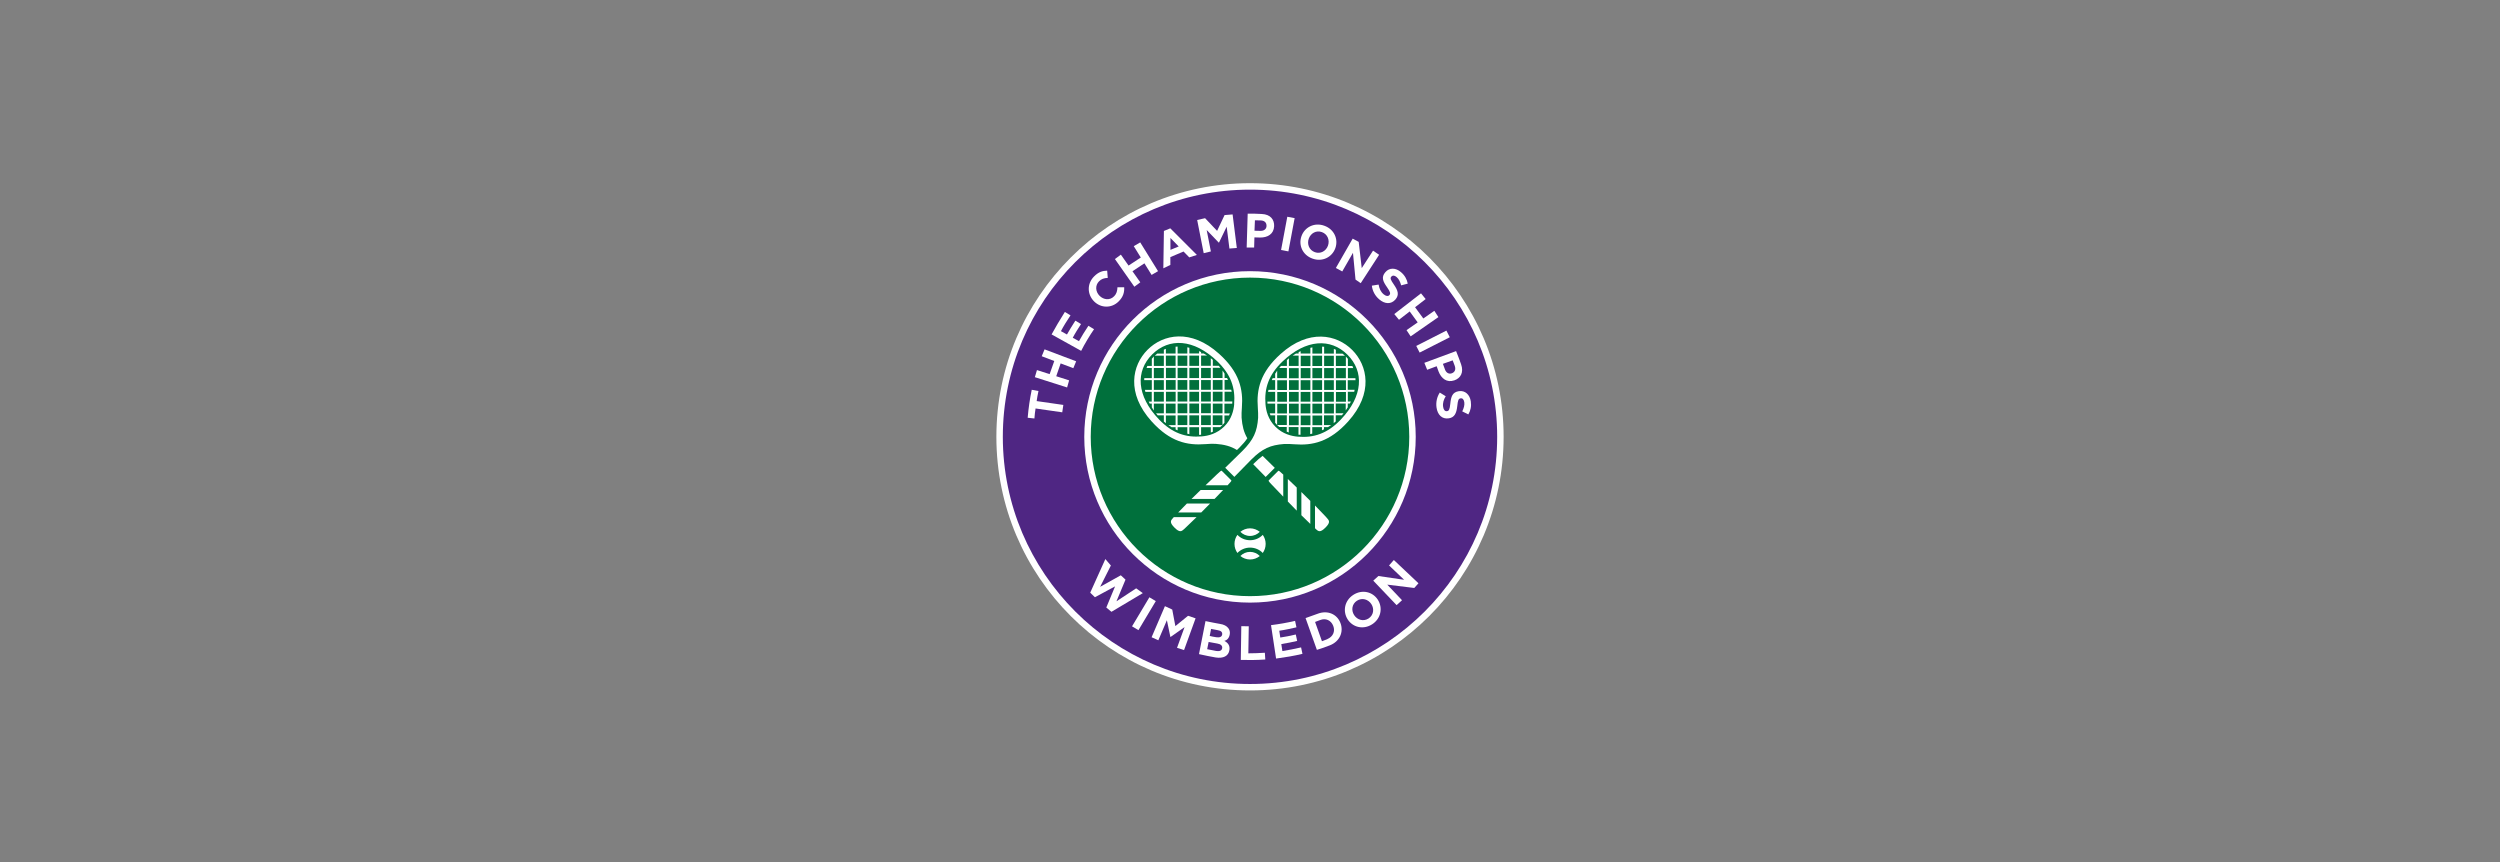 <?xml version="1.0" encoding="UTF-8"?>
<svg xmlns="http://www.w3.org/2000/svg" xmlns:xlink="http://www.w3.org/1999/xlink" id="Layer_1" data-name="Layer 1" viewBox="0 0 345 119">
  <rect x="0" y="0" width="345" height="119" fill="#808080" stroke="none"/>
  <defs>
    <style>
      .cls-1 {
        fill: #fff;
      }

      .cls-2 {
        fill: #00703c;
      }

      .cls-3 {
        clip-path: url(#clippath);
      }

      .cls-4 {
        fill: none;
      }

      .cls-5 {
        fill: #4f2683;
      }
    </style>
    <clipPath id="clippath">
      <rect class="cls-4" x="137.5" y="25.29" width="70" height="70"></rect>
    </clipPath>
  </defs>
  <g class="cls-3">
    <path class="cls-5" d="m172.5,94.84c-19.08,0-34.55-15.47-34.55-34.55s15.47-34.56,34.55-34.56,34.55,15.47,34.55,34.56-15.47,34.55-34.55,34.55"></path>
    <path class="cls-1" d="m172.5,95.28c-19.3,0-35-15.7-35-35s15.7-35,35-35,35,15.7,35,35-15.7,35-35,35m0-69.11c-18.81,0-34.11,15.3-34.11,34.11s15.3,34.11,34.11,34.11,34.11-15.3,34.11-34.11-15.3-34.11-34.11-34.11"></path>
    <path class="cls-2" d="m172.5,82.71c-12.36,0-22.43-10.06-22.43-22.42s10.06-22.42,22.43-22.42,22.43,10.06,22.43,22.42-10.06,22.42-22.43,22.42"></path>
    <path class="cls-1" d="m172.5,38.31c12.12,0,21.98,9.86,21.98,21.98s-9.86,21.98-21.98,21.98-21.98-9.86-21.98-21.98,9.86-21.98,21.98-21.98m0-.89c-12.63,0-22.87,10.24-22.87,22.87s10.24,22.87,22.87,22.87,22.87-10.24,22.87-22.87-10.24-22.87-22.87-22.87"></path>
    <polygon class="cls-1" points="152.54 77.15 153.3 78.04 151.82 80.98 154.67 79.39 155.32 79.99 154.07 82.98 156.79 81.19 157.71 81.85 153.38 84.43 152.67 83.84 153.88 80.92 151.1 82.42 150.45 81.79 152.54 77.15"></polygon>
    <rect class="cls-1" x="155.52" y="84.18" width="4.67" height="1.03" transform="translate(4.17 176.73) rotate(-59.13)"></rect>
    <polygon class="cls-1" points="160.76 83.65 161.77 84.12 162.2 86.4 163.95 84.98 164.99 85.33 163.4 89.71 162.43 89.4 163.47 86.54 161.54 87.9 161.51 87.89 161.03 85.59 159.85 88.36 158.92 87.94 160.76 83.65"></polygon>
    <path class="cls-1" d="m166.35,85.71c.82.18,1.54.3,2.01.39.53.08.92.28,1.15.59.18.24.25.52.2.83h0c-.08.53-.37.83-.75.92.51.28.79.64.7,1.26h0c-.12.86-.87,1.19-1.91,1.03-.74-.13-1.49-.28-2.29-.46l.9-4.57Zm1.52,4.13c.45.06.74-.05.79-.4h0c.05-.32-.18-.55-.67-.63-.38-.06-.84-.14-1.2-.22-.03.15-.17.88-.2,1,.3.07.69.15,1.27.25m0-1.9c.43.07.75-.04.8-.38h0c.04-.32-.15-.52-.59-.59-.45-.08-.8-.15-.94-.18-.03.13-.17.87-.19.97.28.08.48.11.91.18"></path>
    <path class="cls-1" d="m171.3,86.41l1.03.02s-.05,3.58-.06,3.73c.56,0,1.54-.03,2.28-.08.02.29.06.93.06.93-1.1.08-2.4.09-3.38.06l.07-4.67Z"></path>
    <path class="cls-1" d="m175.4,86.27c1.11-.14,2.12-.31,3.32-.59,0,0,.16.75.19.89-.52.13-1.7.38-2.37.47l.14.94c.65-.1,1.38-.23,2.14-.42l.19.89c-.58.15-1.49.31-2.19.43l.15.97c.87-.14,1.65-.3,2.58-.51l.19.89c-1.21.29-2.38.48-3.64.65l-.7-4.62Z"></path>
    <path class="cls-1" d="m180.18,85.29l1.65-.59c1.37-.53,2.68.04,3.15,1.27h0c.48,1.24-.1,2.56-1.47,3.09-.78.3-1.28.47-1.78.62l-1.56-4.38Zm3,2.9c.75-.31,1.11-1.04.81-1.81h0c-.3-.78-1.04-1.12-1.82-.81,0,0-.46.18-.69.26.06.15.95,2.66.95,2.66,0,0,.4-.14.76-.29"></path>
    <path class="cls-1" d="m185.98,85.48h0c-.72-1.13-.43-2.61.78-3.39,1.21-.78,2.66-.44,3.38.67h0c.72,1.13.43,2.61-.78,3.39-1.21.78-2.66.44-3.38-.67m3.27-2.11h0c-.44-.68-1.29-.92-1.99-.47-.69.45-.82,1.31-.39,1.98h0c.44.68,1.29.92,1.99.47.69-.45.82-1.31.39-1.98"></path>
    <polygon class="cls-1" points="189.51 80.13 190.22 79.49 193.77 80.01 191.69 78.03 192.35 77.28 195.75 80.49 195.17 81.14 191.44 80.68 193.48 82.83 192.73 83.51 189.51 80.13"></polygon>
    <path class="cls-1" d="m142.91,56.36c-.07.39-.12.89-.16,1.39l-.93-.1c.11-1.31.3-2.63.56-3.86l.93.17c-.09.43-.22,1.07-.25,1.39.17.02,3.68.53,3.68.53l-.15,1.02s-3.37-.49-3.68-.53"></path>
    <path class="cls-1" d="m145.12,46.15c.42-.79,1.22-2.14,1.83-3.1l.78.47c-.49.73-1,1.55-1.32,2.18l.83.46c.3-.54.7-1.19,1.16-1.91l.78.47c-.4.62-.84,1.31-1.14,1.89l.86.47c.25-.48.88-1.5,1.3-2.12l.78.47c-.55.78-1.34,2.1-1.78,2.99l-4.08-2.27Z"></path>
    <path class="cls-1" d="m150.98,41.59h0c-.94-.94-1.01-2.42,0-3.44.62-.63,1.2-.79,1.81-.8l.08,1c-.49.02-.89.14-1.21.48-.55.56-.49,1.42.08,1.99h0c.57.57,1.43.65,1.99.08.38-.38.45-.76.48-1.26h.93c.03.7-.12,1.31-.76,1.95-.97.98-2.44.95-3.39.01"></path>
    <path class="cls-1" d="m160.62,31.87l.88-.36,3.67,3.67-1.05.34-.79-.81-1.82.77v1.08s-.97.47-.97.47l.08-5.17Zm2.04,2.14l-1.14-1.17v1.64s1.14-.47,1.14-.47Z"></path>
    <polygon class="cls-1" points="165.21 30.36 166.3 30.11 167.96 31.86 168.99 29.68 170.1 29.59 170.68 34.22 169.66 34.3 169.28 31.28 168.22 33.48 168.19 33.48 166.52 31.74 167.1 34.7 166.11 34.94 165.21 30.36"></polygon>
    <path class="cls-1" d="m172.17,29.49h1.01s.94.04.94.04c1.21.05,1.75.78,1.71,1.69h0c-.05,1.09-.91,1.58-1.96,1.56l-.76-.02-.04,1.4h-1.03s.14-4.66.14-4.66Zm1.77,2.37c.51.01.82-.26.84-.66h0c.02-.47-.27-.76-.78-.78l-.82-.02-.06,1.44.81.02Z"></path>
    <path class="cls-1" d="m200.94,48.45l.37.94.32.88c.4,1.14-.07,1.92-.93,2.22h-.01c-1.02.36-1.8-.26-2.17-1.23l-.26-.72-1.31.49-.39-.96,4.38-1.62Zm-1.54,2.53c.18.48.55.67.93.54h.01c.43-.16.59-.53.42-1.02l-.29-.77-1.35.48.28.76Z"></path>
    <rect class="cls-1" x="175.38" y="31.79" width="4.67" height="1.03" transform="translate(113.25 201.03) rotate(-79.39)"></rect>
    <path class="cls-1" d="m179.6,32.6h0c.44-1.26,1.79-1.94,3.15-1.45,1.36.48,1.97,1.84,1.53,3.09h0c-.45,1.26-1.8,1.94-3.15,1.45-1.36-.48-1.97-1.84-1.53-3.09m3.66,1.3h0c.27-.77-.06-1.59-.84-1.87-.78-.28-1.54.15-1.81.9h0c-.27.77.06,1.59.84,1.87.78.28,1.54-.15,1.81-.9"></path>
    <polygon class="cls-1" points="186.67 32.93 187.5 33.38 187.92 37 189.48 34.59 190.32 35.16 187.78 39.08 187.06 38.58 186.71 34.89 185.23 37.46 184.35 36.98 186.67 32.93"></polygon>
    <path class="cls-1" d="m189.32,39.42l.93-.15c.09.54.28.99.69,1.34.32.27.62.31.8.11h0c.17-.21.14-.41-.32-1.07-.56-.8-.85-1.39-.24-2.09h0c.55-.65,1.44-.63,2.16,0,.52.44.82.99.93,1.58l-.91.24c-.13-.49-.32-.88-.62-1.14-.3-.26-.57-.26-.72-.08h-.01c-.2.24-.11.45.36,1.13.56.81.74,1.41.21,2.03h0c-.61.71-1.48.65-2.25-.01-.54-.46-.92-1.11-1.01-1.86"></path>
    <polygon class="cls-1" points="196.1 40.48 196.74 41.27 195.28 42.4 196.42 43.95 197.94 42.89 198.5 43.76 194.67 46.42 194.1 45.56 195.64 44.49 194.54 42.98 193.06 44.13 192.41 43.34 196.1 40.48"></polygon>
    <polygon class="cls-1" points="153.86 35.75 154.68 35.14 155.74 36.65 157.43 35.54 156.46 33.97 157.35 33.45 159.81 37.42 158.92 37.94 157.93 36.34 156.28 37.43 157.36 38.96 156.54 39.57 153.86 35.75"></polygon>
    <polygon class="cls-1" points="142.81 52.05 143.1 51.07 144.85 51.63 145.49 49.82 143.76 49.16 144.15 48.21 148.51 49.86 148.12 50.81 146.37 50.15 145.76 51.92 147.54 52.49 147.26 53.47 142.81 52.05"></polygon>
    <rect class="cls-1" x="195.42" y="46.62" width="4.67" height="1.03" transform="translate(.14 94.85) rotate(-26.98)"></rect>
    <path class="cls-1" d="m198.7,54.18l.81.5c-.28.47-.44.93-.36,1.46.06.42.26.64.53.6h.01c.26-.04.37-.22.45-1.02.1-.97.27-1.6,1.19-1.74h.01c.84-.12,1.49.47,1.63,1.41.1.67-.03,1.28-.34,1.8l-.84-.42c.22-.45.34-.88.28-1.27-.06-.39-.26-.57-.49-.53h-.02c-.3.05-.37.26-.46,1.09-.11.97-.37,1.55-1.17,1.67h-.01c-.92.14-1.54-.49-1.68-1.49-.1-.7.04-1.44.45-2.07"></path>
    <path class="cls-1" d="m174.26,73.81c-.44.46-1.06.74-1.75.74s-1.31-.28-1.75-.74c-.25.35-.4.78-.4,1.25s.15.89.4,1.25c.45-.46,1.06-.74,1.75-.74s1.31.28,1.75.74c.25-.35.4-.78.4-1.25s-.15-.9-.4-1.25"></path>
    <path class="cls-1" d="m172.51,73.96c.53,0,1-.22,1.34-.57-.37-.29-.83-.48-1.34-.48s-.97.18-1.34.48c.34.35.81.57,1.34.57"></path>
    <path class="cls-1" d="m172.51,76.16c-.53,0-1,.22-1.34.57.37.3.83.48,1.34.48s.97-.18,1.34-.48c-.34-.35-.81-.57-1.34-.57"></path>
    <path class="cls-1" d="m162.59,70.72h3.18c.41-.41.82-.82,1.22-1.23h-3.2c-.41.42-.82.83-1.2,1.23"></path>
    <path class="cls-1" d="m164.43,68.85h3.18c.41-.42.81-.84,1.18-1.23h-3.1c-.42.4-.84.81-1.26,1.23"></path>
    <path class="cls-1" d="m161.87,71.49c-.32.35-.51.6.21,1.32.72.72.97.53,1.32.21.12-.12.25-.23.38-.36.44-.41.89-.85,1.35-1.3h-3.14s-.08.09-.12.13"></path>
    <path class="cls-1" d="m169.48,66.89l.05-.06h0c.11-.12.12-.13.22-.24.12-.12.18-.2.18-.29l-1.34-1.34c-.09,0-.16.06-.29.17-.12.11-.14.12-.26.24l-.06.05c-.5.47-1.05.99-1.62,1.55h3.05s.05-.06.08-.09"></path>
    <path class="cls-1" d="m180.82,72.3v-3.18c-.41-.41-.82-.82-1.23-1.22v3.2c.42.41.83.82,1.23,1.2"></path>
    <path class="cls-1" d="m178.95,70.46v-3.18c-.42-.41-.84-.81-1.23-1.18v3.11c.4.41.82.84,1.23,1.26"></path>
    <path class="cls-1" d="m172.94,64.06l1.72,1.76,1.26-1.26-1.68-1.65c-.36.26-.73.58-1.13.98l-.16.16Z"></path>
    <path class="cls-1" d="m181.59,73.02c.35.32.6.51,1.32-.21.72-.72.53-.97.21-1.32-.12-.13-.23-.25-.35-.38-.41-.44-.85-.89-1.3-1.35v3.14s.09.08.13.12"></path>
    <path class="cls-1" d="m177,65.41l-.06-.05c-.11-.11-.13-.12-.24-.22-.12-.11-.2-.18-.29-.17l-1.34,1.34c0,.09.06.16.17.29.11.12.12.14.24.26l.06.06c.47.5.99,1.05,1.55,1.62v-3.05s-.06-.05-.09-.08"></path>
    <path class="cls-1" d="m170.05,55.68c0-.09,0-.19.01-.28h-1.07v-1.34s.98,0,.98,0c-.02-.09-.04-.19-.06-.28h-.92v-1.34h.47c-.04-.09-.08-.19-.13-.28h-.34v-.6c-.09-.15-.18-.29-.28-.43v1.03h-1.34v-1.4h1.05c-.08-.1-.15-.19-.23-.28h-.82v-.82c-.09-.08-.19-.16-.28-.23v1.05h-1.34v-1.42h.82c-.15-.1-.3-.2-.45-.28h-.37v-.2c-.09-.05-.19-.09-.28-.13v.33h-1.34v-.79c-.09-.02-.19-.05-.28-.06v.86h-1.34v-.96c-.09,0-.19,0-.28.01v.95h-1.34v-.65c-.1.03-.19.07-.28.11v.55h-.92c-.11.09-.22.18-.33.28h1.25v1.42h-1.38v-1.31c-.1.1-.19.21-.28.32v.99h-.62c-.04.09-.08.19-.11.28h.73v1.4h-1.04c0,.09,0,.19-.01.28h1.05v1.34h-.95c.02.09.04.19.06.28h.88v1.34h-.42c.04.09.09.19.14.28h.29v.52c.09.15.18.29.28.43v-.95h1.38v1.34h-1.08c.08.1.15.19.23.28h.85v.85c.09.08.19.15.28.23v-1.07h1.34v1.34h-.99c.14.1.29.19.43.28h.56v.31c.09.05.19.09.28.13v-.44h1.34v.9c.09.02.19.04.28.06v-.96h1.34v1.06c.09,0,.19,0,.28-.01v-1.05h1.34v.74c.09-.03.19-.07.28-.11v-.64h1.02c.11-.09.21-.18.31-.28h0s-1.34,0-1.34,0v-1.34h1.34v1.34h0s0,0,0,0c.1-.1.18-.2.27-.31v-1.02h.64c.04-.09.07-.19.11-.28h-.75v-1.34h1.06Zm-1.34-.28h-1.34v-1.34h1.34v1.34Zm-1.62,1.62h-1.34v-1.34h1.34v1.34Zm-6.19-2.95h1.34v1.34h-1.34v-1.34Zm0-1.62h1.34v1.34h-1.34v-1.34Zm0-1.68h1.34v1.4h-1.34v-1.4Zm6.19,3.02h-1.34v-1.34h1.34v1.34Zm-1.62,1.62h-1.34v-1.34h1.34v1.34Zm-2.96-1.34h1.34v1.34h-1.34v-1.34Zm0-1.62h1.34v1.34h-1.34v-1.34Zm1.62,0h1.34v1.34h-1.34v-1.34Zm1.34-.28h-1.34v-1.4h1.34v1.4Zm-1.62,0h-1.34v-1.4h1.34v1.4Zm-1.34,3.52h1.34v1.34h-1.34v-1.34Zm1.62,0h1.34v1.34h-1.34v-1.34Zm1.62-1.62h1.34v1.34h-1.34v-1.34Zm2.96-.28h-1.34v-1.34h1.34v1.34Zm-1.62-1.62h-1.34v-1.4h1.34v1.4Zm-1.62-1.68h-1.34v-1.42h1.34v1.42Zm-1.62,0h-1.34v-1.42h1.34v1.42Zm-2.96-1.42h1.34v1.42h-1.34v-1.42Zm-1.66,1.71h1.38v1.4h-1.38v-1.4Zm0,1.68h1.38v1.34h-1.38v-1.34Zm0,1.62h1.38v1.34h-1.38v-1.34Zm1.66,1.62h1.34v1.34h-1.34v-1.34Zm1.62,1.62h1.34v1.34h-1.34v-1.34Zm1.62,0h1.34v1.34h-1.34v-1.34Zm2.96,1.34h-1.34s0-1.34,0-1.34h1.34v1.34Zm1.62-1.62h-1.34v-1.34h1.34v1.34Z"></path>
    <path class="cls-1" d="m171.34,57.65c-.02-.42,0-.88.04-1.4.2-2.5-.32-4.88-3.14-7.42-3.9-3.52-7.75-2.7-9.88-.56-2.14,2.14-2.96,5.98.56,9.88,2.54,2.82,4.92,3.34,7.42,3.14.51-.04.98-.06,1.4-.04,1.19.09,2.08.31,2.96.85l.36-.35c.45-.45.8-.86,1.07-1.27-.49-.84-.7-1.7-.79-2.84m-1.02-1.87c-.07.83-.34,2.06-1.37,3.08-1.03,1.02-2.25,1.3-3.09,1.37-2.21.19-4.1-.44-5.91-2.33-3.14-3.27-3.26-6.68-.95-8.98,2.31-2.3,5.71-2.19,8.98.95,1.89,1.81,2.52,3.7,2.33,5.91"></path>
    <path class="cls-1" d="m186.04,58.17c3.52-3.9,2.7-7.74.56-9.88-2.14-2.14-5.98-2.95-9.88.56-2.82,2.54-3.34,4.92-3.14,7.42.04.52.05.98.04,1.4-.14,1.89-.62,3-2.16,4.55l-2.38,2.33,1.26,1.26,2.33-2.38c1.54-1.54,2.66-2.02,4.55-2.16.42-.02.88,0,1.4.04,2.5.2,4.88-.32,7.42-3.14m-6.95,2.09c-.83-.07-2.06-.35-3.08-1.37-1.03-1.02-1.3-2.25-1.37-3.08-.19-2.21.44-4.1,2.33-5.91,3.27-3.13,6.67-3.25,8.98-.95,2.31,2.3,2.19,5.71-.95,8.98-1.81,1.89-3.7,2.52-5.91,2.33"></path>
    <path class="cls-1" d="m186.01,52.47h1.05c0-.09,0-.19-.01-.28h-1.04v-1.4h.73c-.04-.1-.07-.19-.11-.28h-.62v-.99c-.09-.11-.18-.22-.28-.32v1.31h-1.38v-1.42h1.25c-.11-.1-.21-.2-.33-.28h-.92v-.55c-.09-.04-.19-.07-.28-.11v.65h-1.34v-.95c-.09,0-.19,0-.28-.01v.96h-1.34v-.86c-.09.02-.19.04-.28.06v.79h-1.34v-.33c-.1.04-.19.09-.28.13v.2h-.37c-.15.09-.3.18-.45.28h.82v1.43h-1.34v-1.05c-.1.08-.19.15-.28.23v.82h-.82c-.08.09-.16.19-.23.28h1.05v1.4h-1.34v-1.03c-.1.14-.19.29-.28.43v.6h-.34c-.05.09-.09.19-.13.28h.47v1.34h-.92c-.02.09-.04.19-.06.28h.98v1.34h-1.07c0,.09,0,.19.01.28h1.06v1.34h-.75c.04.09.07.19.11.28h.64v1.02c.09.11.17.21.27.31,0,0,0,0,0,0h0v-1.34h1.34v1.34h-1.34c.1.11.21.2.31.28h1.02v.64c.09.04.19.07.28.11v-.74h1.34v1.05c.09,0,.19,0,.28.01v-1.06h1.34v.96c.09-.02.19-.04.28-.06v-.9h1.34v.44c.1-.04.19-.08.28-.13v-.31h.56c.15-.09.29-.18.43-.28h-.99v-1.34h1.34v1.07c.1-.08.19-.15.28-.23v-.85h.85c.08-.09.16-.19.23-.28h-1.08v-1.34h1.38v.95c.1-.14.19-.29.28-.43v-.52h.29c.05-.09.09-.19.14-.28h-.42v-1.34h.88c.02-.09.05-.19.06-.28h-.95v-1.34Zm-.28-.28h-1.38v-1.4h1.38v1.4Zm-1.66,1.62h-1.34v-1.34h1.34v1.34Zm0,1.62h-1.34v-1.34h1.34v1.34Zm-1.62,1.62h-1.34v-1.34h1.34v1.34Zm-4.57-1.34h1.34v1.34h-1.34v-1.34Zm0-1.62h1.34v1.34h-1.34v-1.34Zm0-1.62h1.34v1.34h-1.34v-1.34Zm1.62-1.68h1.34v1.4h-1.34v-1.4Zm2.95,1.4h-1.34v-1.4h1.34v1.4Zm0,1.62h-1.34v-1.34h1.34v1.34Zm-1.62-1.34v1.34h-1.34s0-1.34,0-1.34h1.34Zm0,2.96h-1.34v-1.34h1.34v1.34Zm-1.34.28h1.34v1.34h-1.34v-1.34Zm1.62-.28v-1.34h1.34v1.34s-1.34,0-1.34,0Zm1.62-4.64h1.34v1.4h-1.34v-1.4Zm1.34-.28h-1.34v-1.42h1.34v1.42Zm-1.62-1.42v1.42h-1.34v-1.43h1.34Zm-2.95,0h1.34v1.43h-1.34v-1.43Zm-1.62,1.71h1.34v1.4h-1.34v-1.4Zm-1.62,1.68h1.34v1.34h-1.34v-1.34Zm0,1.62h1.34v1.34h-1.34v-1.34Zm0,1.62h1.34v1.34h-1.34v-1.34Zm1.62,1.62h1.34v1.34h-1.34v-1.34Zm1.62,0h1.34v1.34h-1.34v-1.34Zm2.96,1.34h-1.34v-1.34h1.34v1.34Zm1.62-1.62h-1.34v-1.34h1.34v1.34Zm1.66-1.62h-1.38v-1.34h1.38v1.34Zm-1.38-2.96h1.38v1.34h-1.38v-1.34Z"></path>
  </g>
</svg>
